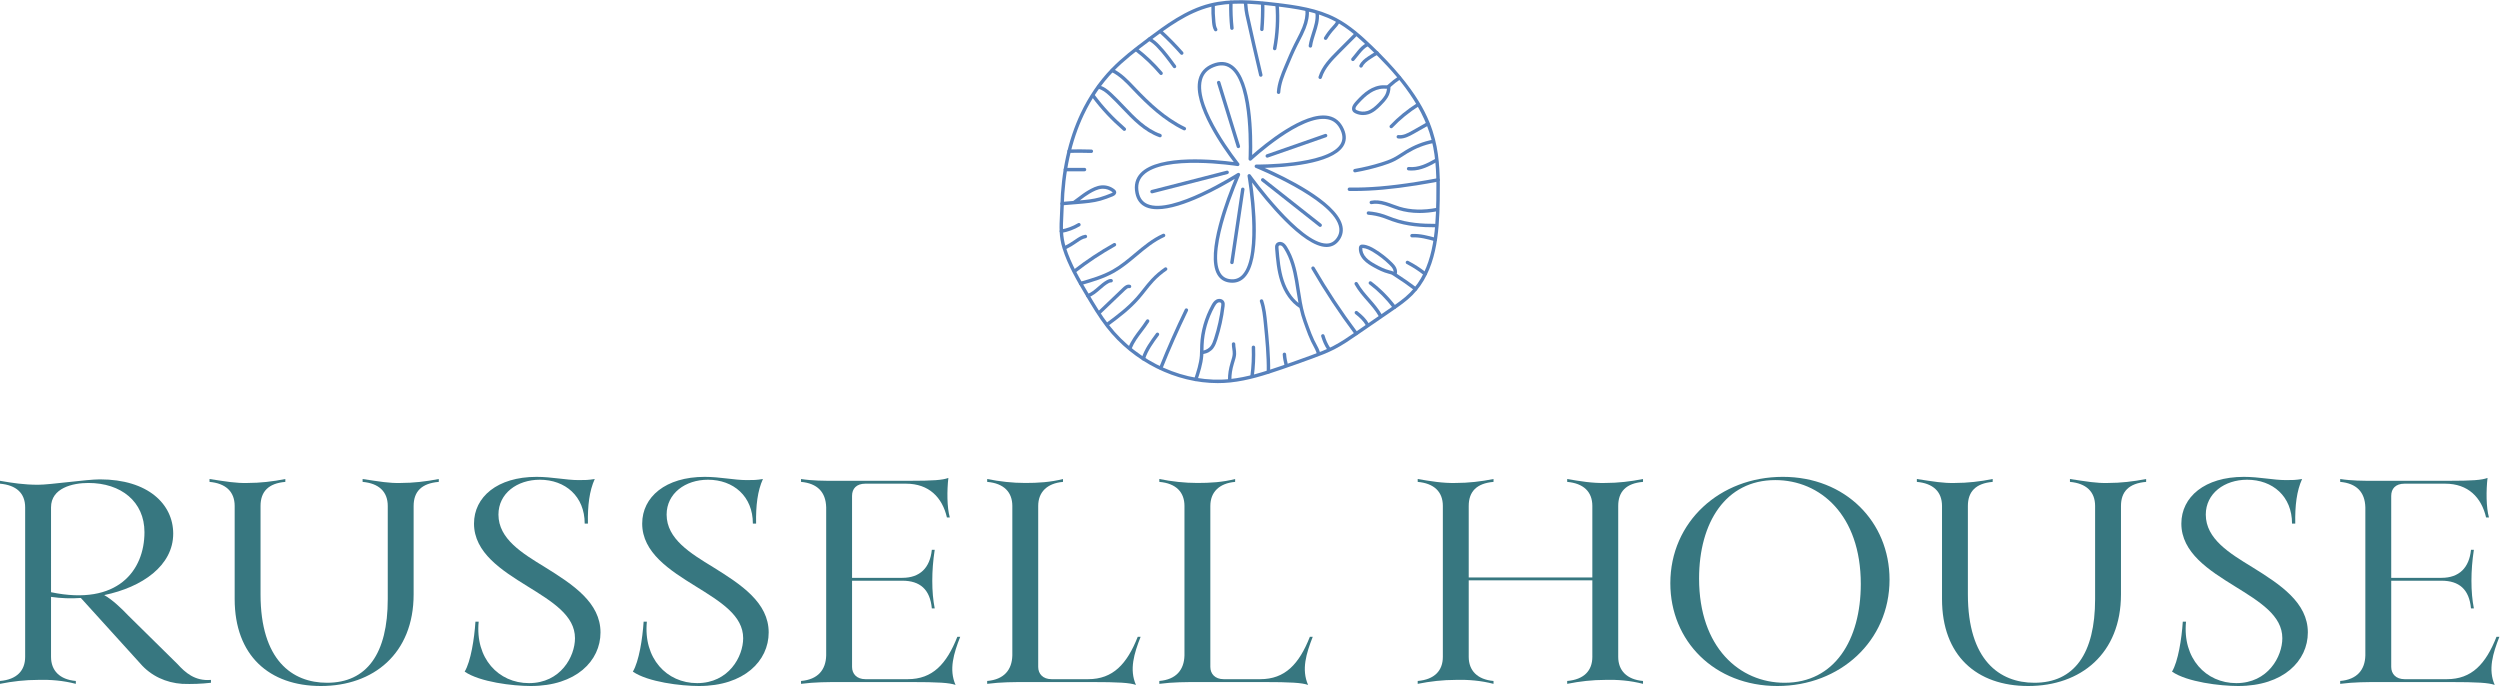 <?xml version="1.0" encoding="UTF-8" standalone="no"?>
<svg
   xmlns:dc="http://purl.org/dc/elements/1.1/"
   xmlns:cc="http://creativecommons.org/ns#"
   xmlns:rdf="http://www.w3.org/1999/02/22-rdf-syntax-ns#"
   xmlns:svg="http://www.w3.org/2000/svg"
   xmlns="http://www.w3.org/2000/svg"
   viewBox="0 0 685.467 188.093"
   height="188.093"
   width="685.467"
   xml:space="preserve"
   id="svg2"
   version="1.1"><defs
     id="defs6" /><g
     transform="matrix(1.333,0,0,-1.333,0,188.093)"
     id="g10"><g
       transform="scale(0.1)"
       id="g12"><path
         id="path14"
         style="fill:#5781bc;fill-opacity:1;fill-rule:nonzero;stroke:none"
         d="m 2547.35,1055.53 c 0.82,0 1.65,-0.29 2.31,-0.85 1.19,-1.03 1.56,-2.71 0.92,-4.14 -0.68,-1.52 -67.83,-152.985 -40.61,-200.548 4.49,-7.847 11.26,-12.168 20.68,-13.215 10.02,-1.113 18.13,1.793 24.79,8.887 38.61,41.145 10.92,201.536 10.63,203.146 -0.28,1.63 0.6,3.24 2.12,3.88 1.53,0.64 3.3,0.14 4.26,-1.21 1.01,-1.41 101.53,-141.371 156.05,-141.371 0.07,0 0.14,0 0.22,0 8.68,0.063 15.47,3.809 20.78,11.457 5.55,8.008 6.87,16.493 4.04,25.942 -16.74,55.852 -169.13,117.662 -170.67,118.282 -1.58,0.63 -2.49,2.31 -2.15,3.98 0.33,1.67 1.91,2.93 3.52,2.85 1.44,-0.04 144.57,-1.26 172.44,40.89 5.63,8.51 5.97,18.1 1.03,29.33 -5.63,12.82 -14.25,20.26 -26.34,22.74 -54.54,11.23 -156.25,-83.17 -157.27,-84.12 -1.06,-0.99 -2.6,-1.23 -3.92,-0.62 -1.31,0.61 -2.12,1.95 -2.04,3.39 0.08,1.54 7.44,154.48 -37.64,186.6 -9.57,6.81 -20.67,7.51 -33.94,2.13 -13.13,-5.3 -21.09,-13.98 -24.34,-26.52 -14.82,-57.21 75.58,-170.1 76.49,-171.24 0.92,-1.14 1.04,-2.73 0.31,-4 -0.73,-1.27 -2.18,-1.96 -3.62,-1.72 -1.53,0.24 -152.87,23.72 -194.09,-19.19 -8.92,-9.27 -11.85,-20.79 -8.97,-35.2 2.38,-11.88 8.31,-19.688 18.14,-23.852 51.09,-21.675 183.62,62.872 184.95,63.732 0.59,0.37 1.25,0.56 1.92,0.56 z m -12.68,-226.069 c -1.57,0 -3.17,0.094 -4.8,0.273 -11.67,1.293 -20.44,6.926 -26.05,16.739 -24.95,43.59 20.75,160.647 35.81,196.557 -27.65,-16.77 -107.55,-62.339 -159.13,-62.342 -8.48,0 -16.19,1.23 -22.79,4.027 -11.98,5.078 -19.49,14.828 -22.32,28.985 -3.32,16.62 0.32,30.58 10.81,41.51 38.26,39.8 157.74,27.06 191.54,22.53 -19.99,26.13 -86.04,117.74 -72.37,170.48 3.79,14.65 13.39,25.19 28.53,31.32 15.48,6.26 29.18,5.27 40.71,-2.94 42.32,-30.15 41.89,-150.77 40.93,-184.28 23.59,20.93 106.72,90.57 157.25,80.2 14.31,-2.94 24.87,-11.97 31.41,-26.83 5.9,-13.42 5.35,-25.56 -1.61,-36.09 -24.18,-36.56 -121.44,-42.86 -161.38,-43.89 40.35,-17.73 144.57,-67.632 159.11,-116.163 3.45,-11.488 1.77,-22.262 -5,-32.016 -6.62,-9.551 -15.56,-14.429 -26.56,-14.508 -0.08,0 -0.16,0 -0.24,0 -48.93,-0.003 -127.1,97.997 -153.19,132.607 6.05,-41.325 19.57,-158.271 -14.72,-194.814 -7.08,-7.546 -15.79,-11.355 -25.94,-11.355" /><path
         id="path16"
         style="fill:#5781bc;fill-opacity:1;fill-rule:nonzero;stroke:none"
         d="m 2287.88,1266.84 h 0.02 z m 262.78,136.73 c -20.43,0 -40.73,-1.78 -60.33,-6.7 -47.98,-12.03 -89.34,-43 -125.83,-70.33 -27.78,-20.8 -52.53,-39.84 -74.07,-62.16 v 0 c -24.47,-25.36 -45.05,-55.49 -61.17,-89.52 -25.55,-53.95 -39.41,-117.35 -41.2,-188.422 -0.17,-6.567 -0.49,-12.852 -0.81,-18.926 -1.16,-22.571 -2.17,-42.067 5.1,-65.403 10.66,-34.191 29.8,-66.433 46.68,-94.882 13.06,-22.004 26.56,-44.75 42.46,-65.204 59.68,-76.734 157.18,-120.175 248.43,-110.628 35.53,3.707 69.47,14.64 104.01,26.472 20.7,7.098 41.62,14.516 62.18,22.055 15.78,5.785 31.13,11.586 45.5,18.969 16.21,8.332 31.54,18.875 46.35,29.066 l 72.08,49.574 c 13.78,9.477 28.02,19.274 39.92,31.215 48.12,48.305 53.3,123.828 54.39,190.824 0.69,42.69 0.46,84.28 -9.69,123.67 -20.23,78.5 -79.17,142.41 -128.25,189.32 -19.94,19.05 -43.52,40.59 -71.1,55.09 -37.15,19.53 -79.89,25.74 -124.07,30.86 -23.1,2.67 -46.93,5.06 -70.58,5.06 z m -45.88,-780.558 c -85.75,-0.004 -173.34,43.242 -228.88,114.66 -16.18,20.805 -29.79,43.75 -42.96,65.937 -17.09,28.786 -36.45,61.411 -47.35,96.391 -7.65,24.547 -6.56,45.594 -5.42,67.875 0.32,6.031 0.64,12.266 0.8,18.742 1.82,72.063 15.91,136.423 41.88,191.273 16.45,34.73 37.47,65.49 62.48,91.41 v 0 c 21.91,22.7 46.89,41.92 74.93,62.91 37.02,27.73 78.99,59.15 128.35,71.54 43.43,10.89 89.73,6.86 133.44,1.8 44.88,-5.2 88.32,-11.53 126.56,-31.63 28.39,-14.93 52.41,-36.85 72.69,-56.24 94.75,-90.54 119.36,-150.52 130.22,-192.67 10.38,-40.25 10.61,-82.36 9.91,-125.557 -1.1,-68.379 -6.47,-145.535 -56.45,-195.707 -12.36,-12.406 -26.88,-22.394 -40.92,-32.055 l -72.08,-49.574 c -15,-10.316 -30.52,-20.992 -47.13,-29.527 -14.73,-7.57 -30.31,-13.457 -46.3,-19.32 -20.61,-7.555 -41.58,-14.993 -62.32,-22.106 -34.94,-11.973 -69.31,-23.031 -105.58,-26.816 -8.57,-0.899 -17.22,-1.336 -25.87,-1.336" /><path
         id="path18"
         style="fill:#5781bc;fill-opacity:1;fill-rule:nonzero;stroke:none"
         d="m 2436.11,1142.83 c -0.52,0 -1.04,0.11 -1.53,0.35 -41.36,19.84 -75.39,52.43 -103.23,81.7 l -2.39,2.51 c -12.85,13.55 -26.14,27.56 -42.7,35.63 -1.76,0.86 -2.49,2.98 -1.63,4.73 0.86,1.77 2.97,2.49 4.73,1.64 17.72,-8.64 31.46,-23.12 44.74,-37.12 l 2.39,-2.51 c 27.39,-28.8 60.83,-60.85 101.15,-80.19 1.77,-0.85 2.51,-2.96 1.66,-4.73 -0.6,-1.27 -1.87,-2.01 -3.19,-2.01" /><path
         id="path20"
         style="fill:#5781bc;fill-opacity:1;fill-rule:nonzero;stroke:none"
         d="m 2386.09,1128.61 c -0.39,0 -0.79,0.06 -1.18,0.2 -31.44,11.08 -54.87,35.72 -77.54,59.53 -8.45,8.89 -17.19,18.08 -26.18,26.37 -6.66,6.14 -13.99,12.06 -22.4,13.78 -1.91,0.39 -3.15,2.26 -2.76,4.17 0.39,1.92 2.26,3.16 4.18,2.77 10.11,-2.06 18.37,-8.68 25.78,-15.52 9.16,-8.44 17.99,-17.71 26.52,-26.68 22.08,-23.21 44.92,-47.22 74.76,-57.74 1.84,-0.65 2.81,-2.67 2.16,-4.52 -0.51,-1.45 -1.88,-2.36 -3.34,-2.36" /><path
         id="path22"
         style="fill:#5781bc;fill-opacity:1;fill-rule:nonzero;stroke:none"
         d="m 2312.66,1141.8 c -0.82,0 -1.65,0.28 -2.32,0.86 -25.03,21.71 -45.38,43.48 -64.05,68.52 -1.17,1.57 -0.85,3.78 0.72,4.95 1.57,1.17 3.79,0.85 4.96,-0.72 18.36,-24.61 38.38,-46.03 63.01,-67.39 1.48,-1.29 1.64,-3.52 0.36,-5 -0.7,-0.81 -1.69,-1.22 -2.68,-1.22" /><path
         id="path24"
         style="fill:#5781bc;fill-opacity:1;fill-rule:nonzero;stroke:none"
         d="m 2244.81,1096.4 c -0.04,0 -0.07,0 -0.11,0 -15.1,0.43 -30.41,0.51 -45.5,0.22 -0.02,0 -0.04,0 -0.07,0 -1.92,0 -3.5,1.54 -3.54,3.47 -0.04,1.96 1.52,3.57 3.47,3.61 15.2,0.3 30.63,0.23 45.85,-0.22 1.96,-0.05 3.49,-1.68 3.44,-3.64 -0.06,-1.92 -1.63,-3.44 -3.54,-3.44" /><path
         id="path26"
         style="fill:#5781bc;fill-opacity:1;fill-rule:nonzero;stroke:none"
         d="m 2230.75,1058.7 h -39.37 c -1.95,0 -3.54,1.59 -3.54,3.54 0,1.96 1.59,3.55 3.54,3.55 h 39.37 c 1.95,0 3.54,-1.59 3.54,-3.55 0,-1.95 -1.59,-3.54 -3.54,-3.54" /><path
         id="path28"
         style="fill:#5781bc;fill-opacity:1;fill-rule:nonzero;stroke:none"
         d="m 2388.26,1256.72 c -1,0 -1.99,0.42 -2.69,1.24 -16.02,18.67 -32.11,34 -50.65,48.25 -1.55,1.2 -1.84,3.42 -0.65,4.97 1.2,1.56 3.42,1.84 4.97,0.65 18.93,-14.56 35.36,-30.21 51.7,-49.26 1.28,-1.48 1.11,-3.72 -0.38,-4.99 -0.67,-0.58 -1.49,-0.86 -2.3,-0.86" /><path
         id="path30"
         style="fill:#5781bc;fill-opacity:1;fill-rule:nonzero;stroke:none"
         d="m 2415.89,1270.76 c -1.09,0 -2.17,0.5 -2.86,1.45 -10.4,14.21 -21.15,28.91 -33.49,41.68 -4.66,4.83 -10.32,10.19 -16.98,13.32 -1.77,0.84 -2.53,2.95 -1.7,4.72 0.84,1.77 2.94,2.53 4.72,1.7 7.69,-3.63 13.95,-9.52 19.06,-14.81 12.67,-13.13 23.57,-28.02 34.11,-42.43 1.15,-1.57 0.81,-3.79 -0.77,-4.95 -0.63,-0.46 -1.36,-0.68 -2.09,-0.68" /><path
         id="path32"
         style="fill:#5781bc;fill-opacity:1;fill-rule:nonzero;stroke:none"
         d="m 2430.77,1298.25 c -0.98,0 -1.96,0.41 -2.66,1.21 -13.62,15.49 -28.24,30.4 -43.45,44.3 -1.45,1.32 -1.55,3.56 -0.23,5.01 1.32,1.44 3.56,1.54 5.01,0.23 15.4,-14.09 30.2,-29.18 43.99,-44.86 1.29,-1.48 1.15,-3.71 -0.32,-5 -0.67,-0.59 -1.51,-0.89 -2.34,-0.89" /><path
         id="path34"
         style="fill:#5781bc;fill-opacity:1;fill-rule:nonzero;stroke:none"
         d="m 2500.58,1346.59 c -1.21,0 -2.39,0.62 -3.05,1.74 -3.06,5.21 -3.89,11.12 -4.47,16.72 -1.23,11.9 -1.68,23.99 -1.35,35.94 0.05,1.96 1.67,3.62 3.64,3.45 1.95,-0.06 3.49,-1.69 3.44,-3.64 -0.32,-11.64 0.12,-23.42 1.32,-35.02 0.5,-4.83 1.18,-9.88 3.52,-13.85 1,-1.69 0.43,-3.86 -1.25,-4.86 -0.57,-0.33 -1.19,-0.48 -1.8,-0.48" /><path
         id="path36"
         style="fill:#5781bc;fill-opacity:1;fill-rule:nonzero;stroke:none"
         d="m 2533.97,1349.55 c -1.79,0 -3.32,1.35 -3.52,3.16 -1.88,17.75 -2.6,35.8 -2.15,53.65 0.05,1.95 1.71,3.46 3.63,3.45 1.95,-0.05 3.5,-1.68 3.45,-3.63 -0.44,-17.54 0.27,-35.28 2.12,-52.72 0.21,-1.94 -1.2,-3.69 -3.15,-3.89 -0.13,-0.02 -0.25,-0.02 -0.38,-0.02" /><path
         id="path38"
         style="fill:#5781bc;fill-opacity:1;fill-rule:nonzero;stroke:none"
         d="m 2593.37,1253.14 c -1.6,0 -3.06,1.1 -3.44,2.73 -9.73,41.19 -19.28,83.05 -28.38,124.41 -1.54,6.99 -2.02,12.5 -2.56,18.88 -0.15,1.72 -0.31,3.51 -0.49,5.42 -0.18,1.95 1.24,3.68 3.19,3.87 1.94,0.2 3.68,-1.24 3.87,-3.19 0.18,-1.94 0.34,-3.75 0.49,-5.49 0.52,-6.14 0.98,-11.44 2.41,-17.97 9.1,-41.32 18.64,-83.14 28.36,-124.3 0.45,-1.91 -0.73,-3.81 -2.63,-4.27 -0.27,-0.06 -0.55,-0.09 -0.82,-0.09" /><path
         id="path40"
         style="fill:#5781bc;fill-opacity:1;fill-rule:nonzero;stroke:none"
         d="m 2595.57,1347.1 c -0.09,0 -0.19,0 -0.29,0.01 -1.95,0.16 -3.4,1.86 -3.24,3.82 1.4,17.49 1.96,35.27 1.65,52.83 -0.04,1.96 1.52,3.57 3.48,3.61 1.91,0.08 3.56,-1.53 3.6,-3.48 0.31,-17.8 -0.25,-35.8 -1.67,-53.53 -0.15,-1.86 -1.7,-3.26 -3.53,-3.26" /><path
         id="path42"
         style="fill:#5781bc;fill-opacity:1;fill-rule:nonzero;stroke:none"
         d="m 2621.93,1307.68 c -0.22,0 -0.44,0.02 -0.66,0.05 -1.92,0.37 -3.19,2.22 -2.83,4.15 5.54,29.41 7.18,59.46 4.87,89.31 -0.16,1.95 1.3,3.65 3.25,3.81 1.97,0.21 3.66,-1.31 3.81,-3.27 2.36,-30.46 0.69,-61.14 -4.96,-91.17 -0.32,-1.7 -1.81,-2.88 -3.48,-2.88" /><path
         id="path44"
         style="fill:#5781bc;fill-opacity:1;fill-rule:nonzero;stroke:none"
         d="m 2629.92,1217.74 c -0.07,0 -0.14,0.01 -0.21,0.01 -1.95,0.11 -3.44,1.79 -3.33,3.74 1.12,19.02 8.75,37.31 15.49,53.45 6.28,15.01 12.76,30.54 20.19,45.42 1.57,3.16 3.2,6.29 4.82,9.43 4.18,8.08 8.51,16.44 11.87,24.97 5.29,13.4 7.35,25.18 6.31,36 -0.19,1.94 1.23,3.67 3.18,3.87 1.97,0.18 3.68,-1.24 3.87,-3.19 1.16,-11.96 -1.05,-24.81 -6.77,-39.28 -3.49,-8.86 -7.9,-17.39 -12.17,-25.63 -1.61,-3.1 -3.21,-6.21 -4.78,-9.34 -7.31,-14.66 -13.75,-30.07 -19.98,-44.98 -6.84,-16.39 -13.91,-33.32 -14.96,-51.13 -0.11,-1.88 -1.67,-3.34 -3.53,-3.34" /><path
         id="path46"
         style="fill:#5781bc;fill-opacity:1;fill-rule:nonzero;stroke:none"
         d="m 2695.34,1313.05 c -0.17,0 -0.34,0.01 -0.51,0.04 -1.94,0.27 -3.28,2.07 -3,4.01 1.37,9.56 4.26,18.55 7.06,27.25 4.24,13.19 8.25,25.65 6.92,39.24 -0.19,1.95 1.24,3.68 3.18,3.87 1.95,0.2 3.68,-1.23 3.87,-3.18 1.47,-15.05 -2.95,-28.8 -7.23,-42.1 -2.71,-8.41 -5.5,-17.12 -6.79,-26.09 -0.25,-1.77 -1.77,-3.04 -3.5,-3.04" /><path
         id="path48"
         style="fill:#5781bc;fill-opacity:1;fill-rule:nonzero;stroke:none"
         d="m 2726.64,1328.87 c -0.63,0 -1.25,0.16 -1.83,0.51 -1.67,1 -2.21,3.18 -1.21,4.85 4.91,8.15 10.7,15.8 17.22,22.73 3.58,3.8 5.41,5.84 8.02,10.88 0.89,1.74 3.03,2.42 4.77,1.52 1.74,-0.9 2.42,-3.04 1.52,-4.78 -3.03,-5.85 -5.34,-8.43 -9.15,-12.47 -6.17,-6.57 -11.66,-13.81 -16.3,-21.53 -0.67,-1.1 -1.84,-1.71 -3.04,-1.71" /><path
         id="path50"
         style="fill:#5781bc;fill-opacity:1;fill-rule:nonzero;stroke:none"
         d="m 2715.49,1248.52 c -0.35,0 -0.7,0.05 -1.05,0.16 -1.87,0.58 -2.91,2.57 -2.33,4.43 6.85,22.06 23.67,38.96 38.51,53.86 l 35.34,35.48 c 1.38,1.39 3.63,1.4 5.01,0.01 1.39,-1.38 1.39,-3.62 0.01,-5.01 l -35.33,-35.48 c -14.27,-14.33 -30.44,-30.56 -36.78,-50.95 -0.47,-1.52 -1.87,-2.5 -3.38,-2.5" /><path
         id="path52"
         style="fill:#5781bc;fill-opacity:1;fill-rule:nonzero;stroke:none"
         d="m 2782.79,1285.43 c -0.83,0 -1.67,0.3 -2.35,0.89 -1.46,1.3 -1.59,3.54 -0.3,5 2.73,3.07 4.66,5.56 6.71,8.2 1.63,2.09 3.32,4.26 5.49,6.84 5.12,6.06 10.35,11.84 18.17,15.95 1.74,0.91 3.88,0.24 4.79,-1.49 0.91,-1.73 0.24,-3.87 -1.49,-4.78 -6.7,-3.52 -11.23,-8.54 -16.05,-14.25 -2.09,-2.47 -3.73,-4.58 -5.32,-6.63 -2.12,-2.72 -4.12,-5.3 -6.99,-8.53 -0.7,-0.79 -1.68,-1.2 -2.66,-1.2" /><path
         id="path54"
         style="fill:#5781bc;fill-opacity:1;fill-rule:nonzero;stroke:none"
         d="m 2799.48,1271.89 c -0.5,0 -1.01,0.11 -1.5,0.34 -1.77,0.82 -2.53,2.93 -1.7,4.71 3.64,7.77 10.61,13.2 17.59,17.9 5.41,3.66 11.04,7.14 16.73,10.36 1.7,0.96 3.86,0.36 4.83,-1.34 0.96,-1.71 0.36,-3.87 -1.35,-4.83 -5.53,-3.13 -10.99,-6.51 -16.25,-10.06 -5.72,-3.86 -12.08,-8.52 -15.14,-15.04 -0.6,-1.29 -1.88,-2.04 -3.21,-2.04" /><path
         id="path56"
         style="fill:#5781bc;fill-opacity:1;fill-rule:nonzero;stroke:none"
         d="m 2845.9,1228.68 c -10.85,0 -20.44,-4.55 -26.74,-8.52 -9.21,-5.79 -16.91,-13.58 -23.86,-21.14 -1.93,-2.1 -3.79,-4.17 -5.32,-6.41 -1.36,-1.98 -2.59,-4.86 -1.6,-6.44 0.53,-0.85 1.85,-1.53 2.8,-1.97 6.59,-3.05 14.35,-3.57 21.29,-1.43 8.84,2.74 16.26,9.62 22.51,15.85 4.52,4.51 9.65,9.82 13.4,15.93 2.46,4.01 4,8.85 4.48,13.97 -1.37,-0.13 -2.71,-0.04 -3.94,0.05 l -0.75,0.05 c -0.76,0.04 -1.52,0.06 -2.27,0.06 z m -42.16,-54.29 c -5.34,0 -10.7,1.14 -15.54,3.38 -1.91,0.89 -4.3,2.21 -5.82,4.63 -2.43,3.86 -1.79,9.04 1.75,14.21 1.79,2.62 3.84,4.91 5.96,7.21 7.28,7.91 15.39,16.1 25.29,22.34 7.62,4.8 19.55,10.34 33.21,9.53 l 0.8,-0.05 c 1.53,-0.11 2.96,-0.2 3.93,0.18 0.33,0.13 0.67,0.34 1.02,0.61 0.03,0.02 0.07,0.05 0.1,0.07 0.48,0.36 0.97,0.82 1.48,1.29 6.47,5.98 13.38,11.37 20.65,16.11 1.64,1.07 3.83,0.61 4.9,-1.03 1.07,-1.64 0.61,-3.84 -1.03,-4.91 -6.93,-4.52 -13.53,-9.66 -19.6,-15.27 -0.24,-0.23 -0.49,-0.45 -0.73,-0.67 0,-7.7 -2,-15.16 -5.69,-21.18 -4.16,-6.77 -9.63,-12.45 -14.44,-17.23 -6.85,-6.84 -15.03,-14.4 -25.41,-17.61 -3.5,-1.08 -7.16,-1.61 -10.83,-1.61" /><path
         id="path58"
         style="fill:#5781bc;fill-opacity:1;fill-rule:nonzero;stroke:none"
         d="m 2861.65,1147.25 c -0.88,0 -1.76,0.32 -2.44,0.98 -1.42,1.35 -1.47,3.59 -0.12,5.01 16.63,17.45 35.42,32.79 55.85,45.6 1.66,1.04 3.84,0.53 4.88,-1.12 1.04,-1.66 0.54,-3.85 -1.12,-4.88 -19.93,-12.5 -38.26,-27.47 -54.48,-44.49 -0.7,-0.73 -1.63,-1.1 -2.57,-1.1" /><path
         id="path60"
         style="fill:#5781bc;fill-opacity:1;fill-rule:nonzero;stroke:none"
         d="m 2879.58,1125.97 c -1.27,0 -2.54,0.08 -3.83,0.24 -1.94,0.25 -3.32,2.02 -3.07,3.97 0.25,1.94 2.02,3.3 3.96,3.07 9.13,-1.18 18.34,3.48 27.76,8.78 10.25,5.76 20.55,11.61 30.62,17.4 1.7,0.97 3.86,0.39 4.84,-1.31 0.97,-1.69 0.39,-3.86 -1.31,-4.83 -10.09,-5.81 -20.41,-11.67 -30.68,-17.44 -9.29,-5.22 -18.48,-9.88 -28.29,-9.88" /><path
         id="path62"
         style="fill:#5781bc;fill-opacity:1;fill-rule:nonzero;stroke:none"
         d="m 2787.01,1056.5 c -1.69,0 -3.19,1.21 -3.49,2.94 -0.33,1.92 0.96,3.76 2.88,4.1 18.56,3.24 37.09,7.74 55.08,13.37 7.76,2.43 16.82,5.49 25.09,9.78 5.35,2.77 10.56,6.15 15.6,9.42 2.9,1.87 5.81,3.75 8.76,5.55 17.99,10.91 36.32,18.12 56.01,22.04 1.92,0.37 3.78,-0.87 4.16,-2.79 0.38,-1.92 -0.86,-3.78 -2.78,-4.17 -18.87,-3.74 -36.44,-10.66 -53.72,-21.14 -2.89,-1.76 -5.73,-3.6 -8.57,-5.44 -5.19,-3.36 -10.55,-6.83 -16.2,-9.76 -8.76,-4.54 -18.18,-7.73 -26.23,-10.26 -18.28,-5.71 -37.11,-10.29 -55.98,-13.59 -0.2,-0.03 -0.41,-0.05 -0.61,-0.05" /><path
         id="path64"
         style="fill:#5781bc;fill-opacity:1;fill-rule:nonzero;stroke:none"
         d="m 2903.3,1060.21 c -2.06,0 -4.15,0.1 -6.26,0.31 -1.95,0.19 -3.37,1.93 -3.18,3.87 0.2,1.95 1.94,3.36 3.88,3.18 19.84,-1.96 37.73,7.14 54.34,16.64 1.7,0.97 3.86,0.38 4.83,-1.32 0.97,-1.69 0.38,-3.86 -1.31,-4.83 -15.91,-9.1 -32.98,-17.85 -52.3,-17.85" /><path
         id="path66"
         style="fill:#5781bc;fill-opacity:1;fill-rule:nonzero;stroke:none"
         d="m 2785.12,1018.15 c -3.22,0 -6.42,0.03 -9.59,0.08 -1.96,0.04 -3.52,1.65 -3.48,3.6 0.03,1.96 1.69,3.6 3.6,3.49 39.73,-0.71 83.17,2.94 136.72,11.41 14.92,2.36 30.05,5 44.96,7.84 1.93,0.36 3.78,-0.89 4.15,-2.82 0.36,-1.92 -0.9,-3.77 -2.82,-4.14 -14.99,-2.85 -30.19,-5.5 -45.19,-7.88 -49.69,-7.86 -90.8,-11.58 -128.35,-11.58" /><path
         id="path68"
         style="fill:#5781bc;fill-opacity:1;fill-rule:nonzero;stroke:none"
         d="m 2919.75,972.945 c -15.34,-0.004 -29.78,2.055 -43.2,6.164 -4.65,1.426 -9.24,3.121 -13.68,4.758 -4.62,1.707 -9.4,3.473 -14.14,4.887 -10.68,3.184 -19.63,3.976 -27.36,2.422 -1.92,-0.375 -3.79,0.851 -4.17,2.773 -0.39,1.914 0.85,3.785 2.77,4.172 8.9,1.789 18.97,0.949 30.78,-2.578 4.96,-1.48 9.85,-3.281 14.57,-5.027 4.35,-1.606 8.85,-3.266 13.3,-4.629 22.78,-6.977 48.78,-7.727 77.28,-2.223 1.91,0.375 3.78,-0.883 4.15,-2.809 0.37,-1.917 -0.89,-3.777 -2.81,-4.148 -12.99,-2.508 -25.52,-3.762 -37.49,-3.762" /><path
         id="path70"
         style="fill:#5781bc;fill-opacity:1;fill-rule:nonzero;stroke:none"
         d="m 2953.03,943.504 c -27.97,0 -58.12,1.539 -89.22,12.504 -2.94,1.039 -5.85,2.164 -8.75,3.289 -3.38,1.305 -6.86,2.652 -10.31,3.816 -9.78,3.297 -19.97,5.371 -30.28,6.157 -1.95,0.148 -3.41,1.851 -3.26,3.8 0.15,1.953 1.85,3.426 3.8,3.266 10.9,-0.832 21.66,-3.02 32.01,-6.512 3.59,-1.211 7.15,-2.586 10.59,-3.918 2.84,-1.101 5.69,-2.199 8.56,-3.215 30.09,-10.613 59.53,-12.101 86.86,-12.101 0.12,0 0.23,0 0.34,0 v 0 c 1.96,0 3.55,-1.586 3.55,-3.543 0,-1.957 -1.59,-3.543 -3.54,-3.543 -0.12,0 -0.24,0 -0.35,0" /><path
         id="path72"
         style="fill:#5781bc;fill-opacity:1;fill-rule:nonzero;stroke:none"
         d="m 2952.26,914.832 c -0.31,0 -0.63,0.043 -0.95,0.129 -15.22,4.215 -30.96,8.566 -46.79,7.773 -1.93,-0.093 -3.62,1.407 -3.72,3.356 -0.1,1.957 1.41,3.621 3.36,3.719 16.97,0.871 33.28,-3.653 49.04,-8.02 1.89,-0.519 3,-2.473 2.47,-4.359 -0.43,-1.567 -1.86,-2.598 -3.41,-2.598" /><path
         id="path74"
         style="fill:#5781bc;fill-opacity:1;fill-rule:nonzero;stroke:none"
         d="m 2931.22,844.207 c -0.77,0 -1.55,0.254 -2.2,0.773 -11.1,8.821 -23.11,16.602 -35.71,23.125 -1.73,0.899 -2.41,3.036 -1.51,4.774 0.9,1.734 3.04,2.418 4.77,1.516 13,-6.735 25.4,-14.766 36.86,-23.872 1.53,-1.214 1.78,-3.445 0.56,-4.976 -0.7,-0.879 -1.73,-1.34 -2.77,-1.34" /><path
         id="path76"
         style="fill:#5781bc;fill-opacity:1;fill-rule:nonzero;stroke:none"
         d="m 2802.29,901.52 v 0 z m -0.07,-0.567 c -0.58,-6.504 2.24,-13.68 7.74,-19.695 5.36,-5.856 12.36,-10.012 19.08,-13.766 8.94,-4.996 18.66,-9.972 29.12,-12.562 l 1,-0.239 c 1.84,-0.445 3.75,-0.902 5.66,-1.75 0.61,-0.269 1.19,-0.566 1.74,-0.875 -0.03,1.696 -0.47,3.512 -1.32,5.278 -1.63,3.414 -4.42,6.308 -7.14,8.98 -10.2,10.035 -21.59,18.895 -33.84,26.328 -6.26,3.797 -13.71,7.754 -21.44,8.286 -0.25,0.015 -0.45,0.031 -0.6,0.015 z m 109.46,-87.82 c -0.74,0 -1.49,0.23 -2.13,0.711 -14.3,10.777 -29.23,21.133 -44.38,30.777 -1.05,0.676 -2.14,1.367 -3.22,1.844 -1.32,0.586 -2.84,0.949 -4.45,1.336 l -1.04,0.254 c -11.28,2.789 -21.5,8.015 -30.87,13.25 -6.91,3.859 -14.79,8.535 -20.86,15.168 -6.85,7.496 -10.34,16.668 -9.57,25.16 0.11,1.18 0.35,2.558 1.29,3.836 1.4,1.898 3.7,2.769 6.86,2.535 9.24,-0.633 17.63,-5.055 24.62,-9.293 12.72,-7.719 24.55,-16.914 35.14,-27.336 3.03,-2.977 6.43,-6.523 8.56,-10.977 1.98,-4.128 2.5,-8.605 1.54,-12.492 13.86,-8.968 27.52,-18.511 40.65,-28.402 1.56,-1.18 1.87,-3.399 0.7,-4.961 -0.7,-0.926 -1.76,-1.41 -2.84,-1.41" /><path
         id="path78"
         style="fill:#5781bc;fill-opacity:1;fill-rule:nonzero;stroke:none"
         d="m 2868.33,775.559 c -1.08,0 -2.14,0.488 -2.84,1.414 -13.96,18.601 -30.42,35.168 -48.93,49.238 -1.56,1.184 -1.86,3.406 -0.68,4.965 1.19,1.554 3.41,1.859 4.97,0.676 19.03,-14.465 35.96,-31.5 50.31,-50.625 1.17,-1.567 0.86,-3.786 -0.71,-4.961 -0.64,-0.477 -1.38,-0.707 -2.12,-0.707" /><path
         id="path80"
         style="fill:#5781bc;fill-opacity:1;fill-rule:nonzero;stroke:none"
         d="m 2839.26,758.516 c -1.23,0 -2.43,0.644 -3.08,1.793 -6.75,11.855 -15.62,21.964 -24.21,31.742 -9.02,10.269 -18.35,20.894 -25.49,33.746 -0.96,1.711 -0.34,3.867 1.37,4.816 1.71,0.953 3.87,0.336 4.82,-1.375 6.78,-12.187 15.85,-22.519 24.62,-32.515 8.82,-10.039 17.94,-20.426 25.05,-32.91 0.96,-1.704 0.37,-3.868 -1.33,-4.833 -0.55,-0.312 -1.16,-0.464 -1.75,-0.464" /><path
         id="path82"
         style="fill:#5781bc;fill-opacity:1;fill-rule:nonzero;stroke:none"
         d="m 2813.09,739.238 c -1.23,0 -2.42,0.641 -3.08,1.785 -5.75,10.047 -12.8,16.688 -22.31,24.145 -1.54,1.211 -1.81,3.437 -0.6,4.977 1.21,1.539 3.43,1.804 4.97,0.601 10.19,-7.984 17.77,-15.152 24.09,-26.203 0.97,-1.699 0.38,-3.863 -1.31,-4.836 -0.56,-0.316 -1.16,-0.469 -1.76,-0.469" /><path
         id="path84"
         style="fill:#5781bc;fill-opacity:1;fill-rule:nonzero;stroke:none"
         d="m 2789.57,721.672 c -1.07,0 -2.14,0.488 -2.83,1.418 -32.16,42.918 -62.11,88.195 -89.03,134.578 -0.98,1.691 -0.41,3.859 1.29,4.84 1.69,0.984 3.86,0.406 4.84,-1.285 26.78,-46.145 56.58,-91.188 88.57,-133.883 1.17,-1.567 0.85,-3.789 -0.71,-4.961 -0.64,-0.477 -1.39,-0.707 -2.13,-0.707" /><path
         id="path86"
         style="fill:#5781bc;fill-opacity:1;fill-rule:nonzero;stroke:none"
         d="m 2733.27,689.836 c -1.15,0 -2.28,0.562 -2.96,1.594 -6.45,9.793 -9.54,17.57 -12.71,27.691 -0.59,1.871 0.45,3.856 2.32,4.442 1.87,0.589 3.86,-0.454 4.44,-2.325 2.98,-9.519 5.88,-16.808 11.87,-25.91 1.08,-1.637 0.62,-3.832 -1.01,-4.906 -0.6,-0.395 -1.28,-0.586 -1.95,-0.586" /><path
         id="path88"
         style="fill:#5781bc;fill-opacity:1;fill-rule:nonzero;stroke:none"
         d="m 2633.01,906.434 c -1.15,0 -2.2,-0.379 -2.68,-1.094 -0.73,-1.078 -0.64,-3.035 -0.47,-5.117 1.79,-21.875 3.64,-44.493 10.51,-65.563 6.47,-19.824 17.14,-36.148 30.49,-46.82 -1.6,8.551 -2.91,17.113 -4.2,25.535 -0.99,6.504 -2.03,13.23 -3.16,19.801 -3.66,21.109 -9.17,45.504 -22.29,66.359 -1.89,3.004 -3.61,5.235 -5.82,6.344 -0.74,0.375 -1.59,0.555 -2.38,0.555 z m 79.17,-226.219 c -1.56,0 -2.99,1.035 -3.42,2.609 -1.8,6.567 -4.67,11.879 -7.7,17.504 -1.44,2.656 -2.92,5.402 -4.37,8.414 -4.26,8.84 -7.66,18.129 -10.95,27.117 -3.13,8.563 -6.37,17.411 -8.96,26.364 -1.47,5.093 -2.74,10.25 -3.87,15.433 -17.46,11.184 -31.38,30.598 -39.28,54.809 -7.12,21.855 -9.01,44.898 -10.83,67.18 -0.21,2.562 -0.53,6.437 1.67,9.671 3.16,4.661 9.65,5.133 14.1,2.895 3.89,-1.949 6.45,-5.434 8.64,-8.902 13.77,-21.899 19.49,-47.133 23.27,-68.926 1.15,-6.637 2.18,-13.399 3.19,-19.934 2.55,-16.672 5.19,-33.91 9.92,-50.254 2.52,-8.722 5.72,-17.453 8.81,-25.894 3.23,-8.832 6.57,-17.957 10.67,-26.485 1.38,-2.863 2.83,-5.535 4.22,-8.121 3.24,-5.992 6.29,-11.652 8.31,-19 0.51,-1.886 -0.6,-3.836 -2.49,-4.351 -0.31,-0.09 -0.62,-0.129 -0.93,-0.129" /><path
         id="path90"
         style="fill:#5781bc;fill-opacity:1;fill-rule:nonzero;stroke:none"
         d="m 2609.08,642.758 c -0.02,0 -0.03,0 -0.05,0 -1.96,0.027 -3.52,1.637 -3.49,3.594 0.5,32.945 -2.82,66.355 -6.02,98.671 -1.52,15.29 -3.09,31.102 -8.04,45.747 -0.62,1.855 0.37,3.867 2.23,4.492 1.85,0.625 3.86,-0.367 4.49,-2.223 5.2,-15.41 6.81,-31.633 8.37,-47.316 3.22,-32.512 6.56,-66.133 6.05,-99.477 -0.03,-1.937 -1.61,-3.488 -3.54,-3.488" /><path
         id="path92"
         style="fill:#5781bc;fill-opacity:1;fill-rule:nonzero;stroke:none"
         d="m 2645.78,656.301 c -1.59,0 -3.05,1.09 -3.44,2.715 -2.05,8.539 -3.34,14.347 -3.94,22.949 -0.14,1.949 1.33,3.644 3.28,3.781 1.94,0.192 3.65,-1.336 3.78,-3.289 0.57,-8.051 1.8,-13.602 3.77,-21.785 0.46,-1.902 -0.71,-3.817 -2.61,-4.274 -0.28,-0.066 -0.56,-0.097 -0.84,-0.097" /><path
         id="path94"
         style="fill:#5781bc;fill-opacity:1;fill-rule:nonzero;stroke:none"
         d="m 2575.46,634.168 c -0.15,0 -0.31,0.012 -0.47,0.031 -1.94,0.254 -3.3,2.035 -3.05,3.977 2.57,19.441 3.41,37.441 2.72,58.371 -0.06,1.957 1.47,3.594 3.43,3.656 1.93,0.141 3.59,-1.469 3.66,-3.422 0.7,-21.332 -0.16,-39.691 -2.78,-59.531 -0.24,-1.785 -1.76,-3.082 -3.51,-3.082" /><path
         id="path96"
         style="fill:#5781bc;fill-opacity:1;fill-rule:nonzero;stroke:none"
         d="m 2529.36,625.785 c -1.95,0 -3.53,1.574 -3.54,3.524 -0.06,12.316 1.55,22.832 5.55,36.304 0.33,1.125 0.69,2.25 1.04,3.383 1.5,4.82 2.92,9.379 3.14,14.031 0.16,3.387 -0.32,6.813 -0.83,10.442 -0.45,3.222 -0.91,6.554 -0.93,9.972 0,1.954 1.58,3.547 3.53,3.555 0.01,0 0.01,0 0.02,0 1.95,0 3.53,-1.578 3.54,-3.531 0.01,-2.938 0.42,-5.891 0.86,-9.016 0.53,-3.789 1.08,-7.707 0.89,-11.754 -0.27,-5.558 -1.89,-10.769 -3.46,-15.808 -0.34,-1.098 -0.68,-2.196 -1.01,-3.297 -3.84,-12.922 -5.31,-22.524 -5.25,-34.242 0.01,-1.957 -1.57,-3.555 -3.53,-3.563 0,0 -0.01,0 -0.02,0" /><path
         id="path98"
         style="fill:#5781bc;fill-opacity:1;fill-rule:nonzero;stroke:none"
         d="m 2508.13,789.164 c -1.08,0 -2.2,-0.262 -3.1,-0.754 -2.97,-1.633 -5,-5 -6.82,-8.312 -13.58,-24.629 -21.34,-51.848 -22.44,-78.727 -0.11,-2.836 -0.15,-5.672 -0.2,-8.512 -0.01,-0.918 -0.03,-1.839 -0.05,-2.769 5.69,1.203 11.3,4.551 14.48,8.848 3.39,4.578 5.4,10.312 7.18,15.789 7.08,21.89 12.05,44.57 14.75,67.41 0.26,2.136 0.43,4.16 -0.29,5.429 -0.61,1.098 -2.02,1.598 -3.51,1.598 z m -48.37,-162.098 c -0.37,0 -0.74,0.055 -1.11,0.176 -1.86,0.61 -2.87,2.613 -2.26,4.473 5.05,15.426 10.27,31.375 11.59,47.668 0.36,4.48 0.44,9.109 0.51,13.59 0.04,2.894 0.09,5.793 0.21,8.687 1.14,27.973 9.2,56.278 23.31,81.86 2.22,4.035 4.98,8.558 9.61,11.097 5.23,2.879 12.99,2.129 16.2,-3.582 1.76,-3.125 1.53,-6.519 1.15,-9.73 -2.76,-23.301 -7.83,-46.434 -15.05,-68.758 -1.96,-6.035 -4.2,-12.387 -8.23,-17.824 -4.53,-6.125 -12.43,-10.653 -20.39,-11.875 -0.07,-1.348 -0.15,-2.696 -0.26,-4.039 -1.38,-17.125 -6.74,-33.485 -11.92,-49.301 -0.49,-1.492 -1.87,-2.442 -3.36,-2.442" /><path
         id="path100"
         style="fill:#5781bc;fill-opacity:1;fill-rule:nonzero;stroke:none"
         d="m 2387.65,650.547 c -0.44,0 -0.89,0.082 -1.32,0.254 -1.82,0.726 -2.7,2.789 -1.97,4.605 16.12,40.285 33.38,79.332 52.74,119.387 0.85,1.758 2.97,2.496 4.73,1.645 1.77,-0.848 2.5,-2.969 1.65,-4.731 -19.29,-39.902 -36.48,-78.805 -52.54,-118.934 -0.56,-1.382 -1.89,-2.226 -3.29,-2.226" /><path
         id="path102"
         style="fill:#5781bc;fill-opacity:1;fill-rule:nonzero;stroke:none"
         d="m 2351.68,669.68 c -0.36,0 -0.72,0.054 -1.08,0.168 -1.87,0.601 -2.89,2.593 -2.3,4.457 6.18,19.23 18.11,35.468 29.66,51.175 1.16,1.575 3.38,1.911 4.95,0.754 1.58,-1.16 1.92,-3.375 0.76,-4.953 -11.21,-15.246 -22.8,-31.011 -28.62,-49.14 -0.48,-1.504 -1.87,-2.461 -3.37,-2.461" /><path
         id="path104"
         style="fill:#5781bc;fill-opacity:1;fill-rule:nonzero;stroke:none"
         d="m 2324.39,691.891 c -0.44,0 -0.89,0.086 -1.32,0.257 -1.81,0.735 -2.69,2.797 -1.96,4.614 5.58,13.828 14.16,25.164 22.47,36.125 4.75,6.273 9.66,12.758 14.02,19.707 1.04,1.656 3.22,2.156 4.88,1.117 1.66,-1.043 2.16,-3.227 1.12,-4.883 -4.53,-7.215 -9.53,-13.824 -14.37,-20.219 -8.4,-11.082 -16.32,-21.546 -21.55,-34.5 -0.56,-1.379 -1.88,-2.218 -3.29,-2.218" /><path
         id="path106"
         style="fill:#5781bc;fill-opacity:1;fill-rule:nonzero;stroke:none"
         d="m 2277.5,740.164 c -1.08,0 -2.15,0.492 -2.84,1.426 -1.17,1.566 -0.85,3.789 0.72,4.957 22.6,16.859 43.94,32.785 62.53,53.984 4.52,5.149 8.86,10.653 13.07,15.977 5.37,6.801 10.93,13.836 16.98,20.336 8.3,8.906 17.6,16.902 27.65,23.765 1.62,1.102 3.82,0.692 4.92,-0.925 1.11,-1.618 0.69,-3.821 -0.93,-4.922 -9.61,-6.571 -18.51,-14.223 -26.45,-22.746 -5.86,-6.293 -11.33,-13.211 -16.61,-19.899 -4.26,-5.394 -8.67,-10.972 -13.3,-16.258 -19.08,-21.761 -40.72,-37.902 -63.63,-54.992 -0.63,-0.472 -1.38,-0.703 -2.11,-0.703" /><path
         id="path108"
         style="fill:#5781bc;fill-opacity:1;fill-rule:nonzero;stroke:none"
         d="m 2260.93,764.313 c -0.94,0 -1.87,0.367 -2.56,1.097 -1.36,1.414 -1.3,3.656 0.11,5.008 l 51.41,49.094 c 2.37,2.265 7.93,7.562 14.39,5.777 1.89,-0.523 2.99,-2.476 2.47,-4.359 -0.53,-1.887 -2.48,-2.989 -4.36,-2.465 -2.3,0.64 -5.27,-1.844 -7.61,-4.078 l -51.4,-49.094 c -0.69,-0.652 -1.57,-0.98 -2.45,-0.98" /><path
         id="path110"
         style="fill:#5781bc;fill-opacity:1;fill-rule:nonzero;stroke:none"
         d="m 2237.57,799.148 c -1.45,0 -2.82,0.903 -3.33,2.352 -0.66,1.844 0.3,3.867 2.14,4.527 8.32,2.977 15.09,8.871 22.26,15.118 5.69,4.957 11.58,10.082 18.43,13.777 2.34,1.262 5.48,2.66 8.89,2.234 1.94,-0.238 3.32,-2.008 3.08,-3.949 -0.24,-1.941 -2.01,-3.32 -3.95,-3.082 -1.43,0.172 -3.15,-0.633 -4.66,-1.441 -6.15,-3.317 -11.49,-7.965 -17.13,-12.883 -7.36,-6.403 -14.96,-13.024 -24.54,-16.446 -0.39,-0.14 -0.79,-0.207 -1.19,-0.207" /><path
         id="path112"
         style="fill:#5781bc;fill-opacity:1;fill-rule:nonzero;stroke:none"
         d="m 2222.72,824.441 c -1.54,0 -2.96,1.008 -3.41,2.563 -0.54,1.879 0.55,3.844 2.43,4.387 22.7,6.547 46.19,13.324 66.97,25.093 16.18,9.164 30.91,21.508 45.14,33.45 17.85,14.968 36.32,30.453 58.09,40.132 1.79,0.793 3.89,-0.011 4.68,-1.796 0.8,-1.79 -0.01,-3.883 -1.8,-4.68 -20.86,-9.274 -38.94,-24.43 -56.42,-39.086 -14.48,-12.145 -29.45,-24.699 -46.2,-34.188 -21.51,-12.179 -45.4,-19.07 -68.5,-25.738 -0.33,-0.094 -0.66,-0.137 -0.98,-0.137" /><path
         id="path114"
         style="fill:#5781bc;fill-opacity:1;fill-rule:nonzero;stroke:none"
         d="m 2210.1,849.637 c -1.05,0 -2.1,0.468 -2.79,1.367 -1.21,1.543 -0.93,3.769 0.61,4.973 26.06,20.293 53.88,38.757 82.7,54.878 1.71,0.961 3.86,0.348 4.82,-1.359 0.95,-1.707 0.34,-3.867 -1.36,-4.82 -28.51,-15.949 -56.03,-34.215 -81.8,-54.289 -0.65,-0.504 -1.42,-0.75 -2.18,-0.75" /><path
         id="path116"
         style="fill:#5781bc;fill-opacity:1;fill-rule:nonzero;stroke:none"
         d="m 2190.82,898.02 c -1.31,0 -2.56,0.726 -3.18,1.976 -0.87,1.758 -0.15,3.883 1.61,4.746 8.14,4.016 13.51,7.375 20.56,12.172 l 1.91,1.313 c 6.15,4.23 12.5,8.605 20.25,9.875 1.93,0.32 3.75,-0.993 4.07,-2.922 0.31,-1.93 -0.99,-3.75 -2.93,-4.071 -6.18,-1.015 -11.62,-4.757 -17.37,-8.718 l -1.95,-1.336 c -7.14,-4.86 -12.93,-8.492 -21.41,-12.668 -0.5,-0.246 -1.04,-0.367 -1.56,-0.367" /><path
         id="path118"
         style="fill:#5781bc;fill-opacity:1;fill-rule:nonzero;stroke:none"
         d="m 2183.1,931.93 c -1.69,0 -3.18,1.211 -3.49,2.929 -0.33,1.926 0.95,3.762 2.88,4.102 12.38,2.172 24.14,6.527 34.94,12.941 1.69,0.996 3.86,0.442 4.86,-1.242 1,-1.68 0.44,-3.855 -1.24,-4.851 -11.55,-6.856 -24.11,-11.504 -37.33,-13.829 -0.21,-0.035 -0.42,-0.05 -0.62,-0.05" /><path
         id="path120"
         style="fill:#5781bc;fill-opacity:1;fill-rule:nonzero;stroke:none"
         d="m 2268.68,1022.8 c -0.73,0 -1.45,-0.02 -2.18,-0.08 -8.86,-0.65 -17.27,-5.14 -25.12,-9.68 -6.45,-3.74 -12.87,-8.59 -19.07,-13.27 -0.4,-0.305 -0.8,-0.61 -1.21,-0.915 13.64,1.165 27.59,2.575 40.81,6.255 8.19,2.29 16.32,5.51 24.17,8.62 1.5,0.6 2.35,1.23 2.69,1.6 -0.12,0.12 -0.35,0.34 -0.75,0.66 -5.43,4.39 -12.37,6.81 -19.34,6.81 z m -84.01,-34.101 c -1.83,0 -3.38,1.399 -3.53,3.25 -0.16,1.949 1.28,3.66 3.23,3.824 l 23.21,1.946 c 3.47,2.421 7.02,5.101 10.46,7.701 6.37,4.82 12.97,9.8 19.8,13.75 8.56,4.96 17.78,9.86 28.14,10.62 9.45,0.71 19.11,-2.32 26.49,-8.28 0.83,-0.67 2.76,-2.23 3.33,-4.72 0.9,-3.92 -1.76,-7.52 -7.11,-9.64 -8.02,-3.19 -16.33,-6.48 -24.88,-8.865 -15.25,-4.246 -31.07,-5.566 -46.38,-6.851 l -8.18,-0.684 c -0.09,-0.012 -0.17,-0.02 -0.26,-0.02 l -24.03,-2.015 c -0.1,-0.008 -0.2,-0.016 -0.29,-0.016" /><path
         id="path122"
         style="fill:#5781bc;fill-opacity:1;fill-rule:nonzero;stroke:none"
         d="m 2547.22,1106.35 c -1.52,0 -2.92,0.98 -3.39,2.51 l -40.47,131.33 c -0.58,1.86 0.47,3.85 2.34,4.42 1.88,0.57 3.85,-0.47 4.43,-2.34 l 40.47,-131.33 c 0.58,-1.87 -0.47,-3.85 -2.34,-4.43 -0.35,-0.11 -0.7,-0.16 -1.04,-0.16" /><path
         id="path124"
         style="fill:#5781bc;fill-opacity:1;fill-rule:nonzero;stroke:none"
         d="m 2369.63,1013.34 c -1.58,0 -3.02,1.07 -3.43,2.66 -0.49,1.9 0.65,3.83 2.55,4.32 l 154.46,39.64 c 1.89,0.48 3.83,-0.66 4.31,-2.55 0.49,-1.9 -0.65,-3.83 -2.55,-4.32 l -154.46,-39.64 c -0.29,-0.07 -0.59,-0.11 -0.88,-0.11" /><path
         id="path126"
         style="fill:#5781bc;fill-opacity:1;fill-rule:nonzero;stroke:none"
         d="m 2533.98,867.707 c -0.17,0 -0.35,0.012 -0.52,0.039 -1.94,0.285 -3.27,2.086 -2.99,4.024 l 22.33,150.44 c 0.29,1.93 2.09,3.28 4.02,2.99 1.94,-0.29 3.28,-2.09 2.99,-4.03 l -22.33,-150.44 c -0.26,-1.757 -1.77,-3.023 -3.5,-3.023" /><path
         id="path128"
         style="fill:#5781bc;fill-opacity:1;fill-rule:nonzero;stroke:none"
         d="m 2715.49,944.27 c -0.77,0 -1.54,0.25 -2.19,0.761 l -118.18,93.279 c -1.54,1.21 -1.8,3.44 -0.59,4.98 1.22,1.53 3.44,1.79 4.98,0.58 l 118.18,-93.276 c 1.53,-1.215 1.8,-3.442 0.58,-4.977 -0.7,-0.887 -1.73,-1.347 -2.78,-1.347" /><path
         id="path130"
         style="fill:#5781bc;fill-opacity:1;fill-rule:nonzero;stroke:none"
         d="m 2606.69,1086.74 c -1.47,0 -2.84,0.91 -3.35,2.37 -0.64,1.85 0.33,3.87 2.18,4.52 l 119.95,41.87 c 1.85,0.64 3.87,-0.34 4.51,-2.18 0.65,-1.85 -0.33,-3.87 -2.17,-4.51 l -119.95,-41.88 c -0.39,-0.13 -0.78,-0.19 -1.17,-0.19" /><path
         id="path132"
         style="fill:#377780;fill-opacity:1;fill-rule:nonzero;stroke:none"
         d="m 297.152,316.371 c 0,62.828 -48.047,101.262 -115.312,101.262 -32.524,0 -76.875,-10.344 -76.875,-50.254 V 192.922 c 137.484,-28.82 192.187,45.09 192.187,123.449 z M 0,10.352 c 34.738,2.949 51.746,21.438 51.746,49.527 V 367.379 c 0,29.562 -18.48,45.82 -51.746,48.777 v 5.914 c 25.137,-4.437 49.523,-8.129 78.356,-8.129 25.128,0 99.79,11.086 127.136,11.086 99.047,0 150.793,-51.007 150.793,-111.617 0,-65.781 -63.57,-110.14 -141.922,-126.398 17,-9.614 35.481,-27.352 50.266,-42.871 L 365.156,45.09 c 15.52,-17 35.481,-35.48 68.739,-32.52 V 6.66 C 414.68,4.43 394.723,3.691 374.762,4.43 341.504,6.66 310.453,20.699 288.281,46.57 L 166.316,181.102 c -19.957,-1.481 -41.394,-0.743 -61.351,2.218 V 59.879 c 0,-28.09 17.742,-46.578 51,-49.527 V 4.43 c -25.871,6.66 -51,8.871 -77.609,8.141 C 51.746,12.57 25.871,9.609 0,4.43 v 5.922" /><path
         id="path134"
         style="fill:#377780;fill-opacity:1;fill-rule:nonzero;stroke:none"
         d="m 482.691,178.879 v 191.449 c 0,29.563 -18.48,46.57 -51.746,49.527 v 5.915 c 34.004,-5.172 54.703,-8.872 78.356,-8.137 25.871,0 51.738,2.965 77.609,8.137 v -5.915 c -34.738,-2.957 -51,-19.964 -51,-49.527 v -181.84 c 0,-135.269 65.051,-181.828 136.746,-181.828 82.051,0 124.922,59.871 124.922,172.219 v 191.449 c 0,29.563 -18.48,46.57 -51.738,49.527 v 5.915 c 34.738,-5.172 54.695,-8.872 78.348,-8.137 25.871,0 51.746,2.965 78.355,8.137 v -5.915 c -35.48,-2.957 -51.746,-19.964 -51.746,-49.527 V 188.488 C 850.797,66.531 768.012,0 660.094,0 553.652,0 482.691,62.828 482.691,178.879" /><path
         id="path136"
         style="fill:#377780;fill-opacity:1;fill-rule:nonzero;stroke:none"
         d="m 955.77,29.57 c 12.566,20.699 19.957,68 22.179,102.739 h 6.649 C 977.207,56.91 1025.26,5.922 1088.08,5.922 c 65.05,0 94.62,54.688 94.62,92.387 0,46.57 -45.83,74.66 -98.31,107.179 -52.49,32.524 -109.398,68.75 -109.398,128.621 0,54.7 48.038,96.09 128.618,96.09 31.78,0 60.61,-6.652 86.48,-6.652 14.04,0 19.22,0 33.27,2.223 -11.1,-24.399 -14.79,-54.7 -14.05,-91.661 h -6.65 c 0,56.18 -39.92,90.18 -92.4,90.18 -46.57,0 -85,-28.09 -85,-71.699 0,-50.262 49.52,-79.828 95.35,-107.918 C 1179,208.449 1235.18,171.488 1235.18,110.141 1235.18,51.738 1184.92,0 1091.78,0 1054.82,0 986.816,8.129 955.77,29.57" /><path
         id="path138"
         style="fill:#377780;fill-opacity:1;fill-rule:nonzero;stroke:none"
         d="m 1301.71,29.57 c 12.56,20.699 19.95,68 22.17,102.739 h 6.65 c -7.39,-75.399 40.66,-126.387 103.49,-126.387 65.04,0 94.61,54.688 94.61,92.387 0,46.57 -45.82,74.66 -98.3,107.179 -52.49,32.524 -109.4,68.75 -109.4,128.621 0,54.7 48.04,96.09 128.61,96.09 31.78,0 60.62,-6.652 86.49,-6.652 14.04,0 19.21,0 33.26,2.223 -11.09,-24.399 -14.78,-54.7 -14.05,-91.661 h -6.65 c 0,56.18 -39.91,90.18 -92.39,90.18 -46.57,0 -85.01,-28.09 -85.01,-71.699 0,-50.262 49.52,-79.828 95.35,-107.918 58.4,-36.223 114.58,-73.184 114.58,-134.531 C 1581.12,51.738 1530.85,0 1437.71,0 c -36.95,0 -104.96,8.129 -136,29.57" /><path
         id="path140"
         style="fill:#377780;fill-opacity:1;fill-rule:nonzero;stroke:none"
         d="m 1873.09,8.129 h -142.66 c -28.09,0 -54.7,0 -82.79,-3.699 v 5.922 c 34.74,2.949 51.01,22.91 51.75,52.477 V 367.379 c -0.74,31.781 -18.48,49.519 -51.75,52.476 v 5.915 c 23.65,-3.7 46.57,-3.7 70.22,-3.7 h 151.53 c 50.27,0 69.49,1.477 81.32,5.914 -2.96,-25.863 -2.96,-60.605 2.95,-81.312 h -5.91 c -9.61,41.398 -36.96,69.484 -84.27,69.484 h -83.53 c -18.47,0 -27.34,-10.347 -27.34,-25.125 V 222.488 h 103.48 c 36.22,0 56.91,20.703 60.61,57.66 h 5.92 c -6.66,-42.867 -6.66,-87.226 0,-120.488 h -5.92 c -3.7,39.18 -24.39,56.918 -60.61,56.918 H 1752.61 V 39.172 c 0,-14.043 9.6,-25.121 27.34,-25.121 h 87.23 c 51,0 79.83,31.039 102,87.219 h 5.92 C 1961.79,67.269 1951.44,34 1965.49,2.219 c -12.57,4.441 -35.48,5.91 -92.4,5.91" /><path
         id="path142"
         style="fill:#377780;fill-opacity:1;fill-rule:nonzero;stroke:none"
         d="m 2244.16,8.129 h -130.83 c -28.09,0 -54.7,0 -82.79,-3.699 v 5.922 c 34.74,2.949 51,22.91 51.74,52.477 V 370.328 c 0,28.094 -17,46.57 -51.74,49.527 v 5.915 c 25.87,-5.172 51.74,-8.137 78.35,-8.137 25.87,0 51.74,1.48 77.61,8.137 v -5.915 c -33.26,-2.957 -51,-21.433 -51,-49.527 V 39.172 c 0,-14.043 9.61,-25.121 27.35,-25.121 h 75.4 c 51,0 79.83,31.039 102,87.219 h 5.92 C 2332.86,67.269 2322.51,34 2336.56,2.219 c -12.57,4.441 -35.48,5.91 -92.4,5.91" /><path
         id="path144"
         style="fill:#377780;fill-opacity:1;fill-rule:nonzero;stroke:none"
         d="M 2598.23,8.129 H 2467.4 c -28.1,0 -54.71,0 -82.79,-3.699 v 5.922 c 34.74,2.949 51,22.91 51.74,52.477 V 370.328 c 0,28.094 -17,46.57 -51.74,49.527 v 5.915 c 25.87,-5.172 51.74,-8.137 78.35,-8.137 25.87,0 51.74,1.48 77.61,8.137 v -5.915 c -33.26,-2.957 -51,-21.433 -51,-49.527 V 39.172 c 0,-14.043 9.61,-25.121 27.35,-25.121 h 75.39 c 51.01,0 79.83,31.039 102.01,87.219 h 5.92 C 2686.93,67.269 2676.58,34 2690.63,2.219 c -12.57,4.441 -35.48,5.91 -92.4,5.91" /><path
         id="path146"
         style="fill:#377780;fill-opacity:1;fill-rule:nonzero;stroke:none"
         d="m 2916.08,10.352 c 34.74,2.949 51.74,21.438 51.74,49.527 V 370.328 c 0,29.563 -18.48,46.57 -51.74,49.527 v 5.915 c 25.87,-4.438 51.74,-8.872 78.35,-8.137 25.87,0 51.74,2.965 77.61,8.137 v -5.915 c -34.74,-2.957 -51,-19.964 -51,-49.527 V 223.23 h 254.27 v 147.098 c 0,29.563 -18.48,46.57 -51.74,49.527 v 5.915 c 25.87,-4.438 51.74,-8.872 78.35,-8.137 25.87,0 51.75,2.965 77.62,8.137 v -5.915 c -34.74,-2.957 -51,-19.964 -51,-49.527 V 59.879 c 0,-28.09 17.74,-46.578 51,-49.527 V 4.43 c -25.87,6.66 -51.75,8.871 -77.62,8.141 -26.61,0 -52.48,-2.961 -78.35,-8.141 v 5.922 c 34.74,2.949 51.74,21.438 51.74,49.527 V 217.32 H 3021.04 V 59.879 c 0,-28.09 17.74,-46.578 51,-49.527 V 4.43 c -25.87,6.66 -51.74,8.871 -77.61,8.141 -26.61,0 -52.48,-2.961 -78.35,-8.141 v 5.922" /><path
         id="path148"
         style="fill:#377780;fill-opacity:1;fill-rule:nonzero;stroke:none"
         d="m 3827.49,209.93 c 0,141.922 -83.53,213.617 -175.93,213.617 -102,0 -156.7,-87.219 -156.7,-202.527 0,-141.93 83.53,-214.36 175.92,-214.36 102.75,0 156.71,87.961 156.71,203.27 z m -391.77,1.468 c 0,126.411 102.01,218.801 231.37,218.801 128.61,0 219.53,-92.39 219.53,-211.398 C 3886.62,92.398 3784.61,0 3656,0 3526.64,0 3435.72,92.398 3435.72,211.398" /><path
         id="path150"
         style="fill:#377780;fill-opacity:1;fill-rule:nonzero;stroke:none"
         d="m 3994.55,178.879 v 191.449 c 0,29.563 -18.48,46.57 -51.74,49.527 v 5.915 c 34,-5.172 54.7,-8.872 78.35,-8.137 25.87,0 51.75,2.965 77.62,8.137 v -5.915 c -34.74,-2.957 -51.01,-19.964 -51.01,-49.527 v -181.84 c 0,-135.269 65.05,-181.828 136.75,-181.828 82.05,0 124.93,59.871 124.93,172.219 v 191.449 c 0,29.563 -18.49,46.57 -51.75,49.527 v 5.915 c 34.74,-5.172 54.7,-8.872 78.36,-8.137 25.87,0 51.74,2.965 78.35,8.137 v -5.915 c -35.48,-2.957 -51.74,-19.964 -51.74,-49.527 V 188.488 C 4362.67,66.531 4279.88,0 4171.96,0 4065.51,0 3994.55,62.828 3994.55,178.879" /><path
         id="path152"
         style="fill:#377780;fill-opacity:1;fill-rule:nonzero;stroke:none"
         d="m 4467.64,29.57 c 12.57,20.699 19.95,68 22.18,102.739 h 6.64 c -7.38,-75.399 40.66,-126.387 103.49,-126.387 65.05,0 94.61,54.688 94.61,92.387 0,46.57 -45.82,74.66 -98.3,107.179 -52.49,32.524 -109.4,68.75 -109.4,128.621 0,54.7 48.04,96.09 128.61,96.09 31.79,0 60.62,-6.652 86.49,-6.652 14.04,0 19.21,0 33.26,2.223 -11.09,-24.399 -14.78,-54.7 -14.05,-91.661 h -6.64 c 0,56.18 -39.92,90.18 -92.4,90.18 -46.57,0 -85.01,-28.09 -85.01,-71.699 0,-50.262 49.53,-79.828 95.35,-107.918 58.4,-36.223 114.58,-73.184 114.58,-134.531 C 4747.05,51.738 4696.79,0 4603.65,0 4566.69,0 4498.69,8.129 4467.64,29.57" /><path
         id="path154"
         style="fill:#377780;fill-opacity:1;fill-rule:nonzero;stroke:none"
         d="m 5039.02,8.129 h -142.66 c -28.08,0 -54.7,0 -82.79,-3.699 v 5.922 c 34.74,2.949 51.01,22.91 51.75,52.477 V 367.379 c -0.74,31.781 -18.48,49.519 -51.75,52.476 v 5.915 c 23.66,-3.7 46.57,-3.7 70.22,-3.7 h 151.54 c 50.26,0 69.48,1.477 81.31,5.914 -2.96,-25.863 -2.96,-60.605 2.96,-81.312 h -5.92 c -9.61,41.398 -36.96,69.484 -84.27,69.484 h -83.53 c -18.47,0 -27.34,-10.347 -27.34,-25.125 V 222.488 h 103.48 c 36.22,0 56.92,20.703 60.61,57.66 h 5.92 c -6.66,-42.867 -6.66,-87.226 0,-120.488 h -5.92 c -3.69,39.18 -24.39,56.918 -60.61,56.918 H 4918.54 V 39.172 c 0,-14.043 9.6,-25.121 27.34,-25.121 h 87.23 c 51.01,0 79.83,31.039 102,87.219 h 5.92 c -13.3,-34.001 -23.66,-67.27 -9.61,-99.051 -12.56,4.441 -35.48,5.91 -92.4,5.91" /></g></g></svg>